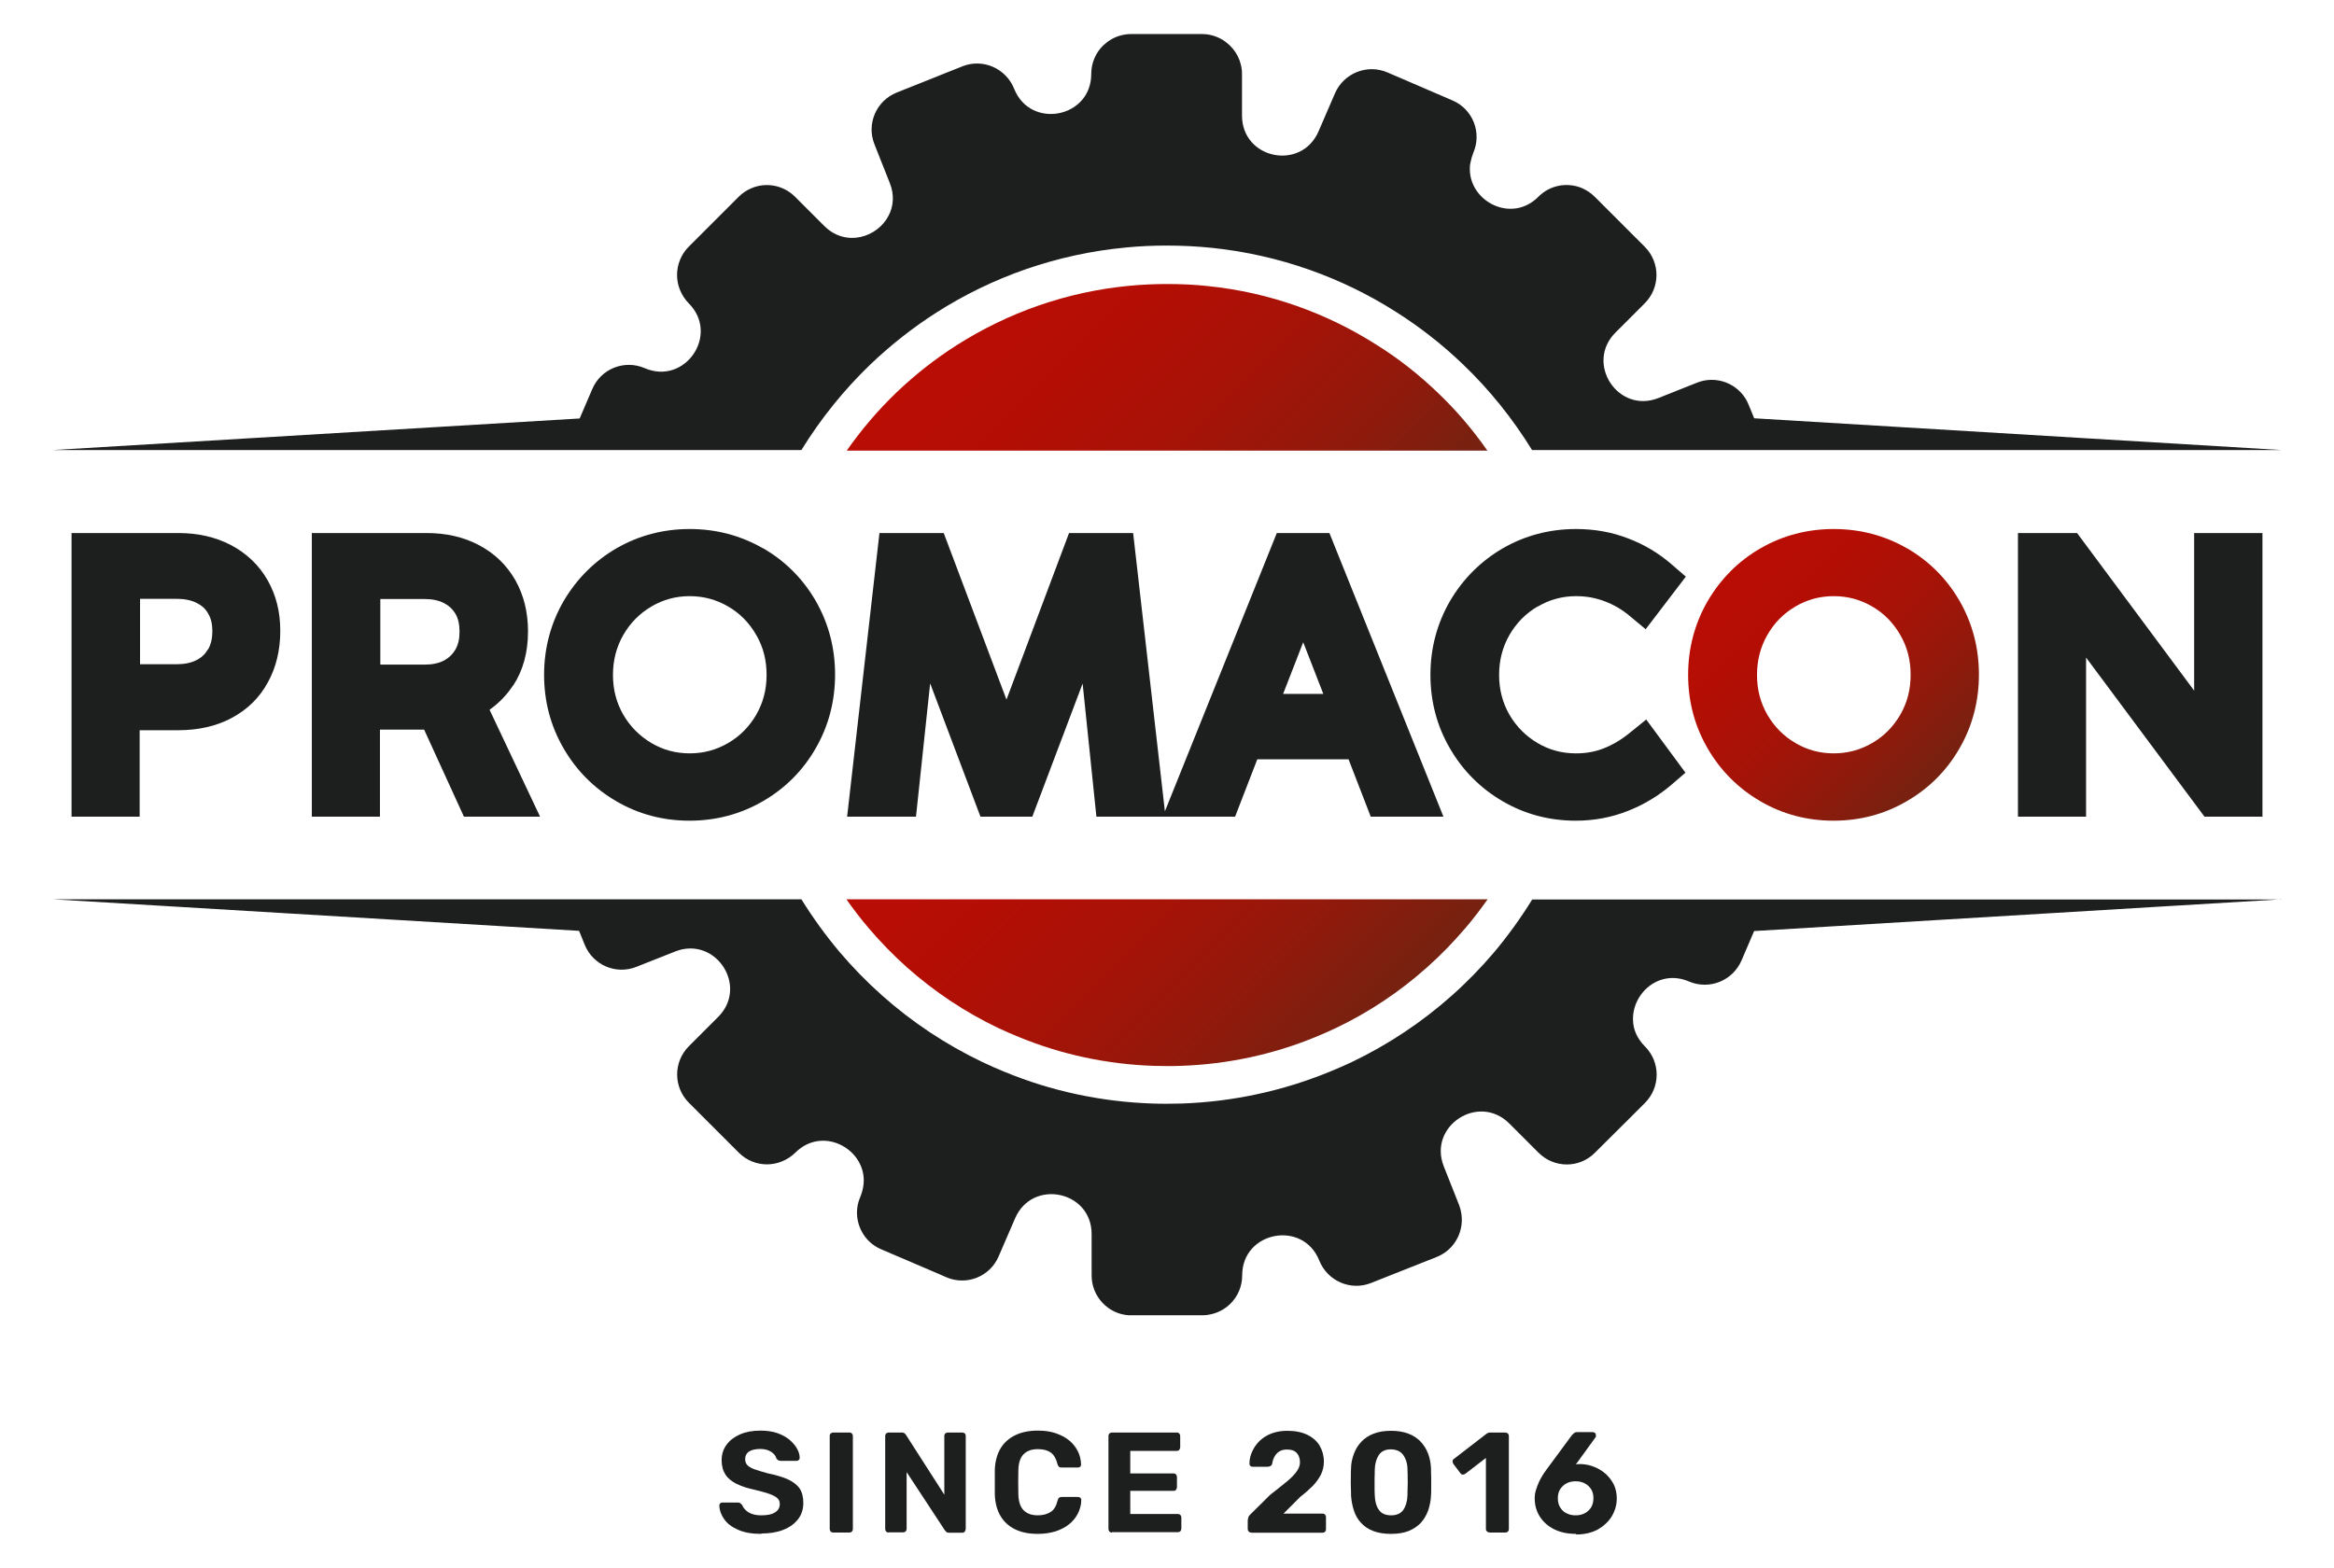 <svg xmlns="http://www.w3.org/2000/svg" xmlns:xlink="http://www.w3.org/1999/xlink" id="Layer_1" data-name="Layer 1" viewBox="0 0 122 82"><defs><style>      .cls-1 {        fill: url(#linear-gradient);      }      .cls-1, .cls-2, .cls-3, .cls-4 {        stroke-width: 0px;      }      .cls-2 {        fill: #1d1f1e;      }      .cls-3 {        fill: url(#linear-gradient-2);      }      .cls-4 {        fill: url(#linear-gradient-3);      }    </style><linearGradient id="linear-gradient" x1="90.45" y1="29.88" x2="101.25" y2="40.69" gradientUnits="userSpaceOnUse"><stop offset="0" stop-color="#b90d04"></stop><stop offset=".23" stop-color="#b40e04"></stop><stop offset=".48" stop-color="#a81207"></stop><stop offset=".74" stop-color="#92190b"></stop><stop offset="1" stop-color="#752211"></stop><stop offset="1" stop-color="#752312"></stop></linearGradient><linearGradient id="linear-gradient-2" x1="52.52" y1="14.85" x2="69.48" y2="31.81" xlink:href="#linear-gradient"></linearGradient><linearGradient id="linear-gradient-3" x1="52.52" y1="38.76" x2="69.49" y2="55.73" xlink:href="#linear-gradient"></linearGradient></defs><path class="cls-2" d="M91.7,21.89l-.29-.71c-.03-.07-.06-.13-.09-.2-.49-.94-1.62-1.37-2.62-.97l-2.01.8c-2.11.84-3.85-1.81-2.25-3.42l1.53-1.53c.82-.82.82-2.14,0-2.96l-2.61-2.61c-.2-.2-.43-.35-.68-.46-.76-.31-1.66-.16-2.27.46h0c-1.4,1.4-3.58.25-3.58-1.44,0-.11,0-.22.03-.33.03-.17.08-.35.15-.53.46-1.06-.03-2.29-1.09-2.74l-3.39-1.46c-1.06-.46-2.29.03-2.75,1.09l-.86,1.99c-.9,2.08-4,1.45-4-.83v-2.17c0-.68-.33-1.28-.83-1.66-.35-.27-.79-.43-1.26-.43h-3.7c-.37,0-.73.1-1.03.27-.16.09-.31.21-.45.34-.38.38-.61.9-.61,1.48,0,2.3-3.18,2.91-4.03.77h0c-.43-1.07-1.64-1.6-2.71-1.17l-3.43,1.37c-1.07.43-1.59,1.64-1.16,2.71l.8,2.02c.25.62.19,1.22-.06,1.7-.58,1.14-2.23,1.67-3.36.55l-1.53-1.53c-.62-.62-1.53-.77-2.28-.45-.24.1-.47.25-.67.45l-2.61,2.61c-.41.41-.61.95-.61,1.48s.21,1.07.61,1.48c1.63,1.63-.19,4.3-2.3,3.39h0c-1.06-.46-2.29.03-2.74,1.09l-.28.65-.38.89-27.53,1.65h39.12c1.01-1.64,2.22-3.14,3.6-4.47,1.06-1.01,2.22-1.93,3.46-2.72,2.91-1.86,6.29-3.06,9.91-3.4.7-.07,1.41-.1,2.13-.1.8,0,1.59.04,2.37.12,3.53.37,6.82,1.56,9.66,3.38,1.24.79,2.4,1.7,3.46,2.72,1.38,1.32,2.59,2.83,3.6,4.47h39.16l-27.55-1.66Z"></path><path class="cls-2" d="M119.24,47.03h-39.15c-.6.97-1.27,1.9-2,2.77-.68.8-1.42,1.56-2.21,2.26-1.56,1.39-3.32,2.56-5.22,3.47-.39.18-.79.36-1.19.52-2.4.98-5.01,1.56-7.74,1.65-.24,0-.49.01-.73.01s-.49,0-.73-.01c-2.73-.09-5.34-.66-7.74-1.65-.4-.16-.8-.34-1.2-.53-1.9-.91-3.66-2.08-5.22-3.47-.79-.7-1.53-1.46-2.22-2.27-.73-.87-1.4-1.79-2-2.76H2.76l27.51,1.65.29.72c.43,1.07,1.64,1.59,2.71,1.16l2.02-.8c1.92-.76,3.54,1.37,2.6,2.97-.09.15-.21.31-.35.45l-1.53,1.53c-.82.82-.82,2.14,0,2.96l.7.7,1.91,1.91c.41.41.94.61,1.47.61s1.07-.21,1.48-.61c1.4-1.4,3.58-.25,3.58,1.45,0,.27-.06.56-.18.86-.31.7-.19,1.48.23,2.06.21.29.51.53.86.68l2.99,1.28.41.18c1.06.46,2.29-.03,2.74-1.09l.86-1.99c.9-2.08,4-1.44,4,.82v2.17c0,1.1.86,2.01,1.94,2.08.05,0,.1,0,.15,0h3.7c.13,0,.26-.01.39-.04.42-.08.79-.28,1.08-.57.38-.38.61-.9.61-1.48,0-2.3,3.18-2.91,4.03-.77h0c.43,1.07,1.64,1.6,2.71,1.17l1.26-.5,2.17-.86c.72-.29,1.19-.93,1.29-1.65.05-.35.01-.71-.12-1.06l-.8-2.02c-.84-2.11,1.81-3.85,3.42-2.25l1.53,1.53c.82.82,2.14.82,2.95,0l1.91-1.9.7-.7c.82-.82.82-2.14,0-2.96h0c-.41-.41-.61-.89-.62-1.36-.06-1.39,1.35-2.71,2.93-2.03h0c1.06.45,2.28-.04,2.74-1.1l.66-1.54,27.57-1.66Z"></path><g><path class="cls-2" d="M12.07,28.5c-.8-.42-1.72-.63-2.75-.63H3.74v14.83h3.56v-4.52h2.02c1.04,0,1.98-.21,2.77-.63.83-.44,1.47-1.06,1.91-1.87.43-.78.65-1.68.65-2.69s-.22-1.87-.66-2.65c-.45-.79-1.1-1.41-1.92-1.84ZM10.87,33.95c-.14.24-.33.43-.59.56-.29.15-.64.22-1.05.22h-1.91v-3.42h1.91c.41,0,.77.07,1.06.22.26.13.46.31.59.55.15.25.22.55.22.92s-.07.69-.22.95Z"></path><path class="cls-2" d="M26.82,35.85c.52-.79.78-1.74.78-2.84,0-.99-.22-1.89-.66-2.67-.45-.79-1.09-1.41-1.91-1.84-.79-.42-1.71-.63-2.73-.63h-6v14.83h3.56v-4.55h2.08c.08,0,.15,0,.23,0l2.08,4.55h3.98l-2.64-5.59c.48-.34.89-.76,1.22-1.26ZM19.87,31.32h2.31c.41,0,.76.07,1.04.22.25.13.44.31.58.54.15.25.22.56.22.95s-.07.68-.22.94c-.14.24-.33.42-.58.56-.28.15-.63.22-1.03.22h-2.31v-3.43Z"></path><path class="cls-2" d="M39.88,28.67c-1.16-.67-2.45-1.01-3.83-1.01s-2.67.34-3.83,1.01c-1.15.67-2.08,1.6-2.76,2.76-.67,1.16-1.02,2.46-1.02,3.85s.34,2.68,1.02,3.85c.67,1.16,1.6,2.09,2.75,2.76,1.16.68,2.45,1.02,3.83,1.02s2.67-.34,3.84-1.02c1.16-.67,2.09-1.6,2.76-2.77.67-1.16,1.01-2.46,1.01-3.85s-.34-2.68-1.01-3.85c-.67-1.16-1.6-2.09-2.76-2.76ZM36.05,39.39c-.73,0-1.39-.18-2-.54-.62-.37-1.1-.85-1.47-1.48-.36-.63-.54-1.31-.54-2.08s.18-1.46.54-2.09c.37-.64.85-1.12,1.47-1.49.62-.36,1.27-.54,2-.54s1.39.18,2.01.54c.62.36,1.1.85,1.47,1.49.37.64.54,1.32.54,2.09s-.18,1.45-.54,2.08c-.37.63-.85,1.12-1.47,1.48-.62.36-1.28.54-2.01.54Z"></path><path class="cls-2" d="M80.39,31.71c.61-.36,1.27-.54,2-.54.52,0,1.02.09,1.49.27.48.18.92.44,1.31.77l.83.69,2.1-2.75-.74-.64c-.67-.58-1.43-1.04-2.28-1.36-.85-.33-1.76-.49-2.72-.49-1.38,0-2.67.34-3.83,1.01-1.15.67-2.08,1.6-2.76,2.76-.67,1.16-1.02,2.46-1.02,3.85s.34,2.69,1.02,3.85c.67,1.16,1.6,2.09,2.75,2.76,1.16.68,2.45,1.02,3.83,1.02.95,0,1.86-.17,2.72-.51.84-.33,1.6-.79,2.28-1.37l.73-.63-2.05-2.78-.84.68c-.45.37-.92.65-1.39.83-.45.18-.93.26-1.45.26-.73,0-1.39-.18-2-.54-.62-.37-1.1-.85-1.47-1.48-.36-.63-.54-1.31-.54-2.08s.18-1.46.54-2.09c.37-.64.85-1.12,1.47-1.49Z"></path><path class="cls-1" d="M99.68,28.67c-1.16-.67-2.45-1.01-3.83-1.01s-2.67.34-3.83,1.01c-1.16.67-2.08,1.6-2.76,2.76-.67,1.16-1.02,2.46-1.02,3.85s.34,2.68,1.02,3.85c.67,1.16,1.6,2.09,2.75,2.76,1.16.68,2.45,1.02,3.83,1.02s2.67-.34,3.83-1.02c1.16-.67,2.09-1.6,2.76-2.77.67-1.16,1.01-2.46,1.01-3.85s-.34-2.68-1.01-3.85c-.67-1.16-1.6-2.09-2.76-2.76ZM95.85,39.39c-.73,0-1.39-.18-2-.54-.62-.36-1.1-.85-1.47-1.48-.36-.63-.54-1.31-.54-2.08s.18-1.46.54-2.09c.37-.64.84-1.12,1.47-1.49.61-.36,1.27-.54,2-.54s1.39.18,2.01.54c.62.36,1.1.85,1.47,1.49.37.64.54,1.32.54,2.09s-.18,1.45-.54,2.08c-.37.63-.85,1.12-1.47,1.48-.62.36-1.28.54-2.01.54Z"></path><polygon class="cls-2" points="114.69 27.87 114.69 36.11 108.57 27.87 105.48 27.87 105.48 42.7 109.04 42.7 109.04 34.38 115.23 42.7 118.26 42.7 118.26 27.87 114.69 27.87"></polygon><path class="cls-2" d="M66.74,27.87l-5.85,14.55-1.66-14.55h-3.35l-3.27,8.71-3.28-8.71h-3.36l-1.69,14.83h3.6l.74-6.97,2.63,6.97h2.71l2.63-6.96.72,6.96h7.25l1.16-3h4.77l1.16,3h3.8l-5.96-14.83h-2.77ZM67.07,36.28l1.05-2.7,1.05,2.7h-2.1Z"></path></g><path class="cls-3" d="M77.74,23.55c-.77-1.1-1.64-2.12-2.61-3.04-.96-.92-2.02-1.76-3.16-2.47-2.6-1.66-5.6-2.75-8.81-3.08-.72-.08-1.44-.11-2.16-.11-.65,0-1.3.03-1.94.09-3.31.31-6.38,1.41-9.04,3.1-1.13.72-2.19,1.55-3.16,2.48-.96.92-1.83,1.94-2.6,3.04h33.48Z"></path><path class="cls-4" d="M44.25,47.03c.36.51.74,1.01,1.15,1.49.63.74,1.3,1.43,2.02,2.07,1.42,1.26,3.02,2.33,4.76,3.16.36.17.73.33,1.1.48,2.19.9,4.57,1.42,7.06,1.5.23,0,.45.01.67.01s.45,0,.67-.01c2.49-.08,4.87-.6,7.06-1.5.37-.15.73-.31,1.09-.48,1.74-.83,3.34-1.9,4.76-3.17.72-.64,1.39-1.33,2.02-2.07.41-.48.79-.98,1.15-1.49h-33.5Z"></path><g><path class="cls-2" d="M39.79,80.2c-.48,0-.88-.07-1.2-.21-.32-.14-.57-.32-.73-.55-.16-.22-.25-.46-.26-.72,0-.04.01-.08.04-.11s.07-.05.11-.05h.8c.06,0,.11.01.15.04.03.03.07.06.1.1.03.09.09.17.17.25.08.08.18.15.32.2.13.05.3.08.5.08.32,0,.57-.05.73-.16.16-.1.24-.25.24-.43,0-.13-.04-.23-.13-.31-.09-.08-.22-.15-.41-.22s-.44-.13-.75-.21c-.37-.08-.69-.18-.96-.31-.26-.13-.46-.29-.59-.49-.13-.2-.2-.45-.2-.75s.08-.57.25-.8c.16-.23.4-.41.7-.55.3-.13.66-.2,1.07-.2.33,0,.63.04.89.13.26.09.47.21.64.35.17.15.3.3.39.46s.14.32.14.48c0,.04-.01.08-.04.11s-.07.05-.11.05h-.84c-.05,0-.09-.01-.13-.03-.04-.02-.07-.06-.1-.1-.03-.13-.12-.24-.27-.34-.15-.1-.34-.15-.57-.15s-.44.04-.58.13-.21.23-.21.41c0,.12.04.22.11.3.07.08.19.15.37.22.17.06.4.13.69.21.44.09.8.2,1.07.32.27.13.48.29.61.48.13.2.19.45.19.75,0,.33-.09.62-.28.86s-.44.42-.77.55c-.33.13-.71.19-1.14.19Z"></path><path class="cls-2" d="M43.55,80.13c-.05,0-.1-.02-.13-.05-.03-.04-.05-.08-.05-.13v-4.87c0-.06.02-.1.05-.13.04-.03.08-.05.13-.05h.85c.06,0,.1.02.13.05s.05.08.05.13v4.87c0,.05-.02.1-.05.13-.04.03-.08.05-.13.05h-.85Z"></path><path class="cls-2" d="M46.45,80.13c-.05,0-.1-.02-.13-.05-.03-.04-.05-.08-.05-.13v-4.87c0-.06.02-.1.05-.13.04-.03.08-.05.13-.05h.68c.07,0,.13.02.16.05.04.03.06.06.07.08l2,3.12v-3.07c0-.06.02-.1.05-.13.04-.03.08-.05.13-.05h.76c.05,0,.1.02.13.05.04.03.05.08.05.13v4.87s-.02.09-.05.13c-.03.04-.08.06-.13.06h-.69c-.07,0-.13-.02-.16-.06-.03-.04-.06-.06-.07-.08l-1.99-3.03v2.97c0,.05-.02.1-.05.13-.03.03-.08.05-.13.05h-.76Z"></path><path class="cls-2" d="M54.25,80.2c-.47,0-.87-.08-1.19-.24-.33-.16-.58-.39-.76-.69-.18-.3-.28-.67-.3-1.11,0-.2,0-.42,0-.66s0-.46,0-.67c.02-.43.12-.8.3-1.1.18-.3.44-.53.77-.69.33-.16.72-.24,1.18-.24.33,0,.64.04.91.13.27.09.51.21.71.37.2.16.35.35.46.56.11.21.17.45.18.72,0,.04-.02.08-.05.11-.03.03-.07.04-.12.04h-.85c-.06,0-.11-.01-.14-.04-.03-.03-.06-.08-.08-.15-.07-.29-.2-.5-.37-.61-.17-.11-.39-.16-.65-.16-.31,0-.55.08-.73.25-.18.17-.28.45-.29.85-.01.41-.01.83,0,1.26.01.39.11.68.29.85s.42.25.73.25c.26,0,.48-.06.66-.17.18-.11.3-.31.37-.6.02-.07.05-.13.08-.15.04-.03.08-.04.14-.04h.85s.08.01.12.04c.03.03.05.07.05.11,0,.26-.07.5-.18.72-.11.21-.26.4-.46.56-.2.16-.44.28-.71.37-.27.08-.58.13-.91.13Z"></path><path class="cls-2" d="M58.12,80.13c-.06,0-.1-.02-.13-.05-.03-.04-.05-.08-.05-.13v-4.87c0-.06.02-.1.05-.13s.08-.05.13-.05h3.39c.06,0,.1.02.13.05s.05.08.05.13v.6s-.02.09-.05.13c-.03.04-.08.05-.13.05h-2.43v1.18h2.26c.06,0,.1.02.13.05s.05.08.05.13v.55s-.02.09-.05.13c-.03.04-.08.05-.13.05h-2.26v1.21h2.49c.05,0,.1.02.13.05.03.04.05.08.05.13v.59c0,.05-.02.1-.05.13-.04.03-.08.05-.13.05h-3.45Z"></path><path class="cls-2" d="M65.4,80.13c-.06,0-.1-.02-.13-.05s-.05-.08-.05-.13v-.45s.01-.09.03-.16c.02-.07.07-.13.15-.2l.99-.98c.36-.28.66-.52.89-.71s.4-.37.51-.53c.11-.16.16-.31.16-.46,0-.19-.05-.36-.16-.48-.11-.13-.28-.19-.52-.19-.16,0-.29.03-.4.1-.11.07-.19.16-.25.27-.06.11-.1.23-.12.36-.01.07-.05.11-.09.13-.05.03-.1.04-.15.04h-.79c-.05,0-.09-.02-.12-.05-.03-.03-.04-.07-.04-.11,0-.23.05-.45.15-.65.09-.2.22-.39.39-.55.17-.16.37-.29.61-.38s.51-.14.82-.14c.42,0,.77.07,1.06.21.28.14.5.33.64.57s.22.52.22.83c0,.24-.05.46-.15.67-.1.2-.24.4-.42.59-.19.19-.4.38-.66.58l-.88.88h2.04c.06,0,.1.02.13.05.03.04.05.08.05.13v.64c0,.05-.02.1-.05.13-.03.03-.08.05-.13.05h-3.71Z"></path><path class="cls-2" d="M72.71,80.2c-.36,0-.67-.05-.93-.15-.26-.1-.47-.24-.64-.43-.17-.18-.29-.39-.37-.64-.08-.24-.13-.5-.15-.78,0-.13,0-.29-.01-.45s0-.34,0-.51c0-.17,0-.32.01-.46,0-.27.06-.53.15-.77.09-.24.22-.45.39-.63s.38-.32.64-.42.56-.15.91-.15.65.05.91.15.47.24.64.42.3.39.39.63c.09.24.14.5.15.77,0,.14,0,.29.01.46,0,.17,0,.34,0,.51,0,.17,0,.32-.01.45-.01.27-.07.53-.15.78-.09.24-.21.45-.38.64-.17.18-.38.32-.64.43-.26.1-.56.15-.92.15ZM72.71,79.23c.29,0,.5-.09.64-.28.13-.19.21-.45.22-.77,0-.14,0-.29.01-.45s0-.31,0-.46,0-.3-.01-.43c0-.31-.08-.56-.22-.76s-.35-.29-.64-.3c-.29,0-.51.1-.64.3s-.2.45-.21.76c0,.13,0,.28-.01.43,0,.15,0,.31,0,.46,0,.15,0,.3.01.45.01.32.08.58.22.77.13.19.35.28.64.28Z"></path><path class="cls-2" d="M77.86,80.13s-.09-.02-.13-.05c-.04-.04-.06-.08-.06-.13v-3.72l-1.08.83s-.09.05-.14.04c-.05,0-.09-.04-.12-.08l-.37-.49s-.04-.09-.03-.14c0-.05.03-.09.08-.12l1.71-1.32s.06-.03.09-.04c.03,0,.06-.01.09-.01h.79s.09.02.13.05c.03.03.05.08.05.13v4.87c0,.05-.02.1-.05.13-.04.03-.08.05-.13.05h-.82Z"></path><path class="cls-2" d="M82.38,80.2c-.44,0-.82-.08-1.14-.24-.32-.16-.57-.38-.75-.66-.18-.28-.27-.6-.27-.96,0-.15.02-.3.07-.45s.1-.29.16-.42c.06-.13.13-.25.2-.36.07-.1.12-.19.17-.25l1.35-1.83s.06-.06.1-.09c.04-.04.09-.06.16-.06h.84s.08.02.11.05.04.07.04.12c0,.02,0,.04,0,.06,0,.02-.01.03-.02.04l-1.03,1.42s.09-.02.14-.02c.05,0,.1,0,.14,0,.24.01.47.06.69.15.22.09.42.21.6.37.17.16.31.34.42.56.1.22.15.45.15.72,0,.33-.09.64-.26.93-.17.28-.42.51-.73.69-.32.17-.69.26-1.13.26ZM82.36,79.23c.16,0,.32-.03.46-.1.14-.07.25-.17.34-.3.08-.13.13-.3.13-.49s-.04-.36-.13-.49c-.09-.13-.2-.23-.34-.3-.14-.07-.29-.1-.46-.1s-.32.03-.46.1c-.14.07-.25.17-.34.3-.09.13-.13.3-.13.49s.04.35.13.49.2.24.34.3c.14.07.29.1.45.1Z"></path></g></svg>